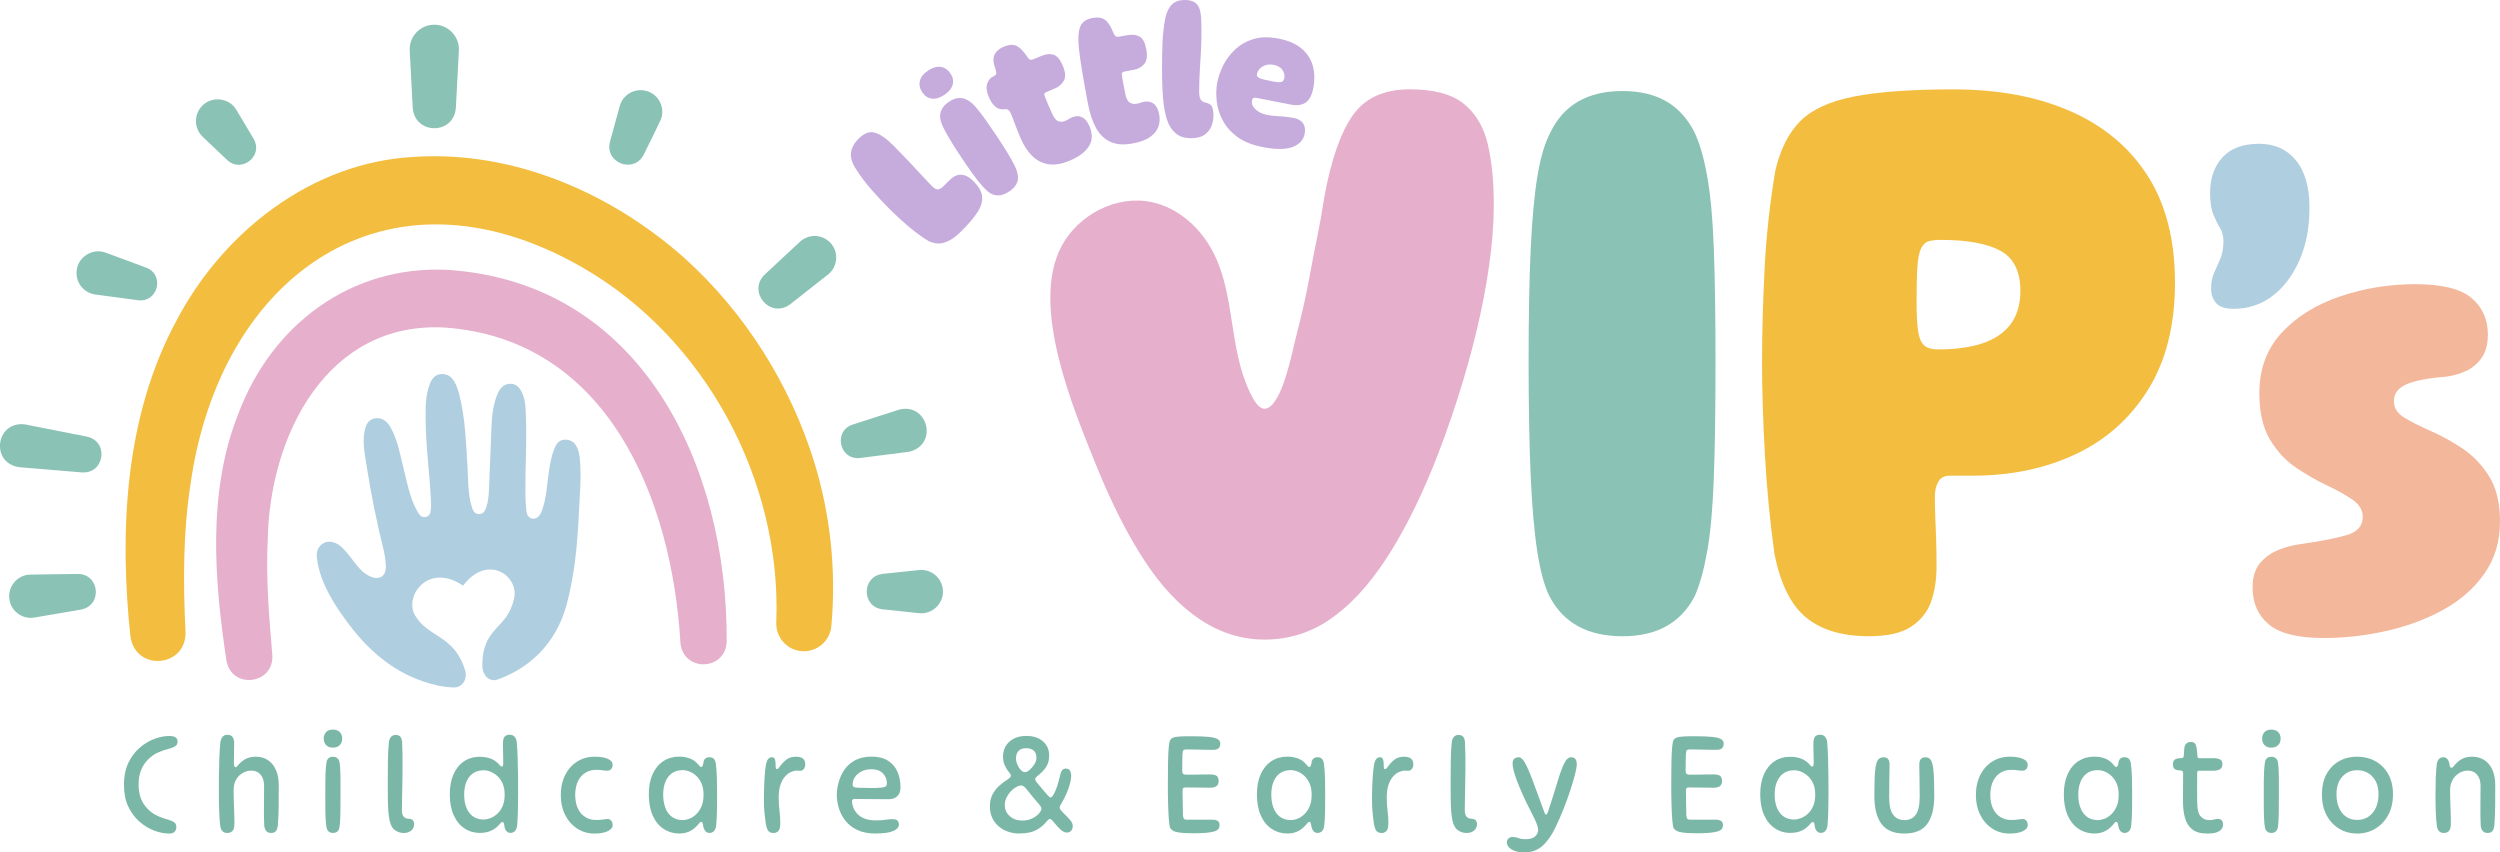 <svg xmlns="http://www.w3.org/2000/svg" id="Layer_1" data-name="Layer 1" viewBox="0 0 721.17 245.91"><defs><style>      .cls-1 {        fill: #f3b79b;      }      .cls-2 {        fill: #8ac2b5;      }      .cls-3 {        fill: #e6afcc;      }      .cls-4 {        fill: #afcee0;      }      .cls-5 {        fill: #c6abdd;      }      .cls-6 {        fill: #f3bd3f;      }      .cls-7 {        fill: #7bb7a7;      }    </style></defs><path class="cls-4" d="M91.56,162.14c1.33,6.97,5.14,12.73,9.3,18.23,5.49,7.22,12.18,13.04,20.88,16.08,2.98,1.05,5.74,1.71,9.05,1.86,2.58.1,4.14-2.42,3.39-4.9-3.16-10.45-10.81-9.37-14.53-16.03-3.05-5.46,3.87-15.24,13.94-8.44,6.99-9.27,16.09-2.9,14.74,3.57-1.95,9.31-9.15,7.98-9.19,19.44,0,2.79,1.93,4.98,4.55,4.03,8.66-3.16,16.69-9.93,19.84-21.83,2.27-8.62,3.06-17.39,3.46-26.22.25-5.08.75-10.15.3-15.25-.11-1.41-.34-2.83-1.08-4.08-.77-1.29-1.94-1.84-3.4-1.76-1.35.08-2.15.9-2.67,2.1-1.2,2.7-1.61,5.58-1.99,8.48-.39,2.98-.57,5.97-1.49,8.84-.19.58-.34,1.17-.61,1.69-.51.96-1.22,1.81-2.43,1.66-1.25-.17-1.68-1.24-1.79-2.3-.18-1.72-.27-3.44-.28-5.16-.02-8.08.51-16.16.06-24.24-.07-1.51-.3-2.99-.92-4.37-.62-1.49-1.56-2.82-3.4-2.83-1.79-.03-2.89,1.05-3.61,2.58-1.42,3.13-1.77,6.47-1.91,9.86-.25,5.98-.46,11.96-.71,17.94-.06,1.73-.22,3.45-.74,5.09-.34,1.03-.79,2.08-2.04,2.12-1.38.05-1.88-1.01-2.21-2.16-1.16-3.85-.98-7.85-1.23-11.79-.44-6.87-.64-13.77-2.34-20.49-.32-1.31-.75-2.57-1.43-3.76-.86-1.52-2.13-2.32-3.86-2.18-1.61.11-2.54,1.23-3.11,2.58-1.35,3.26-1.35,6.74-1.33,10.18.04,7.79,1.14,15.52,1.52,23.29.04.82.08,1.65.03,2.47-.09,1.11-.12,2.41-1.51,2.7-1.36.28-1.98-.86-2.53-1.83-1.14-2.04-1.87-4.26-2.47-6.49-.56-2.09-1.03-4.21-1.55-6.33-.83-3.33-1.44-6.74-2.93-9.89-.39-.79-.78-1.62-1.34-2.31-.99-1.24-2.29-1.89-3.94-1.59-1.65.33-2.34,1.56-2.72,2.98-.95,3.6-.12,7.15.42,10.69,1.28,8.21,2.95,16.35,4.94,24.42.35,1.44.53,2.95.61,4.43.14,2.97-1.8,4.27-4.54,3.05-1.84-.82-3.13-2.26-4.33-3.81-1.16-1.49-2.25-3.02-3.55-4.33-1.8-1.86-4.14-2.35-5.68-1.38-2.07,1.31-2.01,3.3-1.6,5.39Z"></path><path class="cls-6" d="M37.62,183.6c-3.23-30.41-1.65-63.49,13.32-91.18,13.42-25.54,39.03-45.66,68.57-47.17,28.59-1.84,56.51,10.29,77.66,28.94,17.7,15.88,30.84,36.75,37.81,59.42,4.61,15.12,6.27,31.12,4.85,46.87-.32,4.39-4.13,7.68-8.52,7.36-4.4-.31-7.67-4.17-7.37-8.52,1.52-40.8-20.52-81.86-56.02-102.22-56.46-32.41-104.67,2.46-113.01,62.91-2.1,13.75-2.1,28.01-1.39,42.36.22,10.22-14.49,11.43-15.89,1.22h0Z"></path><path class="cls-3" d="M65.31,190.52c-3.49-23.18-5.53-48.69,3.47-71.24,9.65-25.62,32.39-42.76,60.26-41.44,56.22,3.65,80.84,56.66,80.59,107.13-.2,8.58-12.56,9.02-13.35.46-2.44-41.53-20.97-87.58-67.95-90.94-33.95-1.89-50.58,31.07-51.1,61.35-.54,10.78.37,21.87,1.33,33.13.52,8.52-11.76,10.01-13.26,1.55h0Z"></path><path class="cls-2" d="M254.57,165.55l10.53-1.11c3.43-.36,6.51,2.13,6.88,5.56.46,3.9-2.98,7.33-6.88,6.88,0,0-10.53-1.11-10.53-1.11-6.09-.73-6.03-9.5,0-10.21h0Z"></path><path class="cls-2" d="M245.94,122.48l13.26-4.26c7.93-2.28,11.6,9.13,3.82,11.89-.36.12-.76.2-1.12.25l-13.81,1.76c-5.97.67-7.79-7.76-2.14-9.64h0Z"></path><path class="cls-2" d="M220.6,79.19l10.16-9.45c2.52-2.34,6.46-2.2,8.8.32,2.48,2.64,2.14,6.9-.71,9.13,0,0-10.9,8.58-10.9,8.58-5.74,4.32-12.47-3.6-7.35-8.58h0Z"></path><path class="cls-2" d="M175.95,40.9l2.83-10.3c.91-3.33,4.35-5.28,7.68-4.37,3.33.91,5.28,4.35,4.37,7.68.17.11-4.94,10.23-5.13,10.69-2.87,5.63-11.33,2.36-9.74-3.69h0Z"></path><path class="cls-2" d="M65.54,46.17l-7.05-6.69c-2.52-2.39-2.62-6.36-.24-8.87,2.77-3.02,7.91-2.43,9.95,1.11,0,0,4.98,8.35,4.98,8.35,2.87,4.94-3.51,9.96-7.63,6.11h0Z"></path><path class="cls-2" d="M39.88,86.61l-12.37-1.65c-3.43-.46-5.83-3.6-5.38-7.03.47-3.93,4.69-6.45,8.37-5.04,0,0,11.7,4.33,11.7,4.33,5.4,2.08,3.35,10.09-2.33,9.39h0Z"></path><path class="cls-2" d="M23.67,136.28l-18.01-1.5c-8.63-1.09-6.88-13.64,1.73-12.32,0,0,17.73,3.5,17.73,3.5,6.38,1.39,5.04,10.75-1.45,10.31h0Z"></path><path class="cls-2" d="M23.39,175.84l-13.46,2.3c-3.4.58-6.62-1.7-7.2-5.1-.67-3.73,2.28-7.26,6.06-7.29,0,0,13.66-.19,13.66-.19,6.35.02,7.14,9.13.94,10.27h0Z"></path><path class="cls-2" d="M119.06,31.14l-.87-16.54c-.21-3.92,2.8-7.26,6.72-7.46,4.18-.25,7.7,3.29,7.46,7.46,0,0-.87,16.54-.87,16.54-.62,7.82-11.82,7.77-12.44,0h0Z"></path><path class="cls-3" d="M364.76,184.5c-6.55,0-12.74-1.93-18.57-5.79-5.83-3.86-11.18-9.53-16.06-17.01-4.88-7.48-9.47-16.52-13.78-27.14-6.63-16.45-19.33-46.26-10.13-63.54,4.87-9.15,15.92-14.89,26.06-12.71,7.96,1.71,14.51,7.85,18.05,15.18,6.05,12.54,4.11,27.05,10.36,39.97,1.43,2.97,2.79,4.45,4.07,4.45,1.44,0,2.88-1.48,4.31-4.46,1.44-2.97,2.95-8.08,4.55-15.32.96-3.7,1.8-7.15,2.52-10.37.72-3.21,1.36-6.39,1.92-9.53.56-3.14,1.2-6.43,1.92-9.89.72-3.46,1.4-7.27,2.04-11.46,1.92-10.61,4.63-18.45,8.15-23.52,3.51-5.07,9.02-7.6,16.53-7.6,6.87,0,12.02,1.37,15.46,4.1,3.43,2.74,5.75,6.55,6.95,11.46,1.2,4.91,1.8,10.82,1.8,17.73,0,5.31-.44,11.1-1.32,17.37-.88,6.27-2.12,12.71-3.71,19.3-1.6,6.6-3.47,13.23-5.63,19.9-2.16,6.68-4.43,12.99-6.83,18.94-4.31,10.61-8.95,19.66-13.9,27.14-4.95,7.48-10.27,13.15-15.94,17.01-5.67,3.86-11.94,5.79-18.81,5.79Z"></path><path class="cls-2" d="M468.04,183.54c-10.06,0-17.1-3.86-21.09-11.58-1.44-2.89-2.6-7.15-3.48-12.79-.88-5.63-1.52-12.94-1.92-21.95-.4-9-.6-20.02-.6-33.05s.2-23.6.6-32.2c.4-8.6,1.04-15.6,1.92-20.99.88-5.39,2.12-9.61,3.71-12.66,3.83-8.04,10.78-12.06,20.85-12.06s16.85,4.02,20.85,12.06c1.44,3.06,2.64,7.24,3.59,12.54.96,5.31,1.6,12.3,1.92,20.99.32,8.68.48,19.46.48,32.32,0,13.51-.16,24.69-.48,33.53-.32,8.85-.96,15.96-1.92,21.35-.96,5.39-2.16,9.69-3.59,12.91-4,7.72-10.95,11.58-20.85,11.58Z"></path><path class="cls-6" d="M539.21,183.54c-7.67,0-13.7-1.77-18.09-5.31-4.4-3.54-7.47-9.65-9.23-18.33-1.28-9.17-2.2-18.69-2.76-28.58-.56-9.89-.84-18.85-.84-26.9s.24-16.89.72-26.53c.48-9.65,1.52-19.22,3.12-28.71,1.44-6.11,3.83-10.86,7.19-14.23,3.36-3.38,8.54-5.75,15.58-7.12,7.03-1.36,16.53-2.05,28.52-2.05,13.1,0,24.44,2.13,34.03,6.39,9.59,4.26,16.97,10.49,22.17,18.69,5.19,8.2,7.79,18.42,7.79,30.64s-2.56,22.48-7.67,30.76c-5.11,8.28-12.06,14.52-20.85,18.69-8.79,4.18-18.77,6.27-29.95,6.27h-6.47c-1.6,0-2.72.6-3.36,1.81-.64,1.21-.96,2.53-.96,3.98,0,2.25.04,4.34.12,6.27.08,1.93.16,3.98.24,6.15.08,2.17.12,4.87.12,8.08,0,3.7-.52,7.04-1.56,10.01-1.04,2.98-2.96,5.39-5.75,7.24-2.8,1.85-6.83,2.77-12.1,2.77ZM559.1,100.8c7.83,0,13.74-1.41,17.73-4.22,3.99-2.81,5.99-7.03,5.99-12.66s-1.92-9.49-5.75-11.58c-3.83-2.09-9.59-3.14-17.25-3.14-1.28,0-2.4.12-3.35.36-.96.24-1.72.93-2.28,2.05-.56,1.13-.92,2.89-1.08,5.31-.16,2.41-.24,5.79-.24,10.13,0,3.86.16,6.75.48,8.68.32,1.93.92,3.26,1.8,3.98.88.72,2.19,1.09,3.95,1.09Z"></path><path class="cls-4" d="M644.33,89.08c-2.46,0-4.16-.57-5.1-1.71-.94-1.14-1.4-2.5-1.4-4.09,0-1.78.3-3.32.89-4.61.59-1.29,1.18-2.63,1.77-4.02.59-1.39.89-3.07.89-5.06,0-1.49-.32-2.75-.96-3.79-.64-1.04-1.28-2.33-1.92-3.87-.64-1.54-.96-3.64-.96-6.32,0-4.16,1.18-7.56,3.55-10.19,2.36-2.63,5.91-3.94,10.64-3.94,4.43,0,7.95,1.59,10.56,4.76,2.61,3.17,3.92,7.73,3.92,13.68s-.96,10.69-2.88,15.1c-1.92,4.41-4.51,7.86-7.76,10.34-3.25,2.48-7,3.72-11.23,3.72Z"></path><path class="cls-1" d="M670.47,184.05c-7.54,0-12.87-1.31-15.99-3.93-3.12-2.62-4.68-6.15-4.68-10.6,0-3.01.71-5.36,2.14-7.07,1.43-1.7,3.22-2.98,5.36-3.83,2.14-.85,4.26-1.4,6.34-1.67,5.59-.79,9.98-1.63,13.16-2.55,3.18-.91,4.78-2.68,4.78-5.3,0-1.96-1.01-3.63-3.02-5.01-2.02-1.37-4.48-2.75-7.41-4.12-2.92-1.37-5.88-3.07-8.87-5.1-2.99-2.03-5.49-4.74-7.51-8.15-2.02-3.4-3.02-7.85-3.02-13.35,0-6.93,2.15-12.73,6.44-17.37,4.29-4.64,9.91-8.15,16.87-10.5,6.95-2.36,14.2-3.53,21.74-3.53s13.07,1.34,16.19,4.02c3.12,2.68,4.68,6.18,4.68,10.5,0,2.75-.58,4.98-1.75,6.67-1.17,1.7-2.67,2.98-4.49,3.83-1.82.85-3.77,1.41-5.85,1.67-5.07.39-8.84,1.11-11.31,2.16-2.47,1.05-3.71,2.68-3.71,4.91,0,1.96,1.04,3.57,3.12,4.81,2.08,1.25,4.61,2.52,7.6,3.83,2.99,1.31,6.01,2.98,9.07,5.01,3.05,2.03,5.62,4.71,7.7,8.05,2.08,3.34,3.12,7.69,3.12,13.05,0,5.63-1.46,10.57-4.39,14.82-2.92,4.25-6.86,7.75-11.8,10.5-4.94,2.75-10.43,4.81-16.48,6.18-6.04,1.37-12.06,2.06-18.04,2.06Z"></path><g><path class="cls-7" d="M48.77,240.45c-1.36,0-2.79-.28-4.3-.85-1.51-.57-2.93-1.44-4.26-2.6-1.33-1.17-2.4-2.62-3.22-4.37-.82-1.75-1.23-3.82-1.23-6.21s.42-4.55,1.25-6.31c.83-1.76,1.92-3.23,3.26-4.39,1.34-1.17,2.77-2.03,4.28-2.58,1.51-.56,2.93-.83,4.26-.83.88,0,1.5.13,1.86.41.37.27.55.68.55,1.22,0,.65-.26,1.12-.78,1.41-.52.28-1.21.53-2.08.75-.86.21-1.79.54-2.8.98-1,.44-1.98,1.15-2.95,2.11-1.75,1.79-2.63,4.17-2.63,7.12s.86,5.23,2.58,6.99c.76.77,1.54,1.36,2.33,1.77.79.41,1.54.73,2.25.96.71.23,1.34.43,1.91.6s1.01.4,1.33.68.49.71.49,1.28-.18,1.02-.53,1.37c-.35.34-.88.51-1.59.51Z"></path><path class="cls-7" d="M65.59,240.28c-.62,0-1.09-.16-1.4-.49-.31-.33-.52-.78-.64-1.34-.11-.82-.2-1.76-.25-2.79-.06-1.04-.1-2.15-.13-3.35-.03-1.19-.04-2.42-.04-3.67,0-1.45,0-3.02.02-4.71s.05-3.38.11-5.08c.06-1.69.15-3.25.3-4.67.11-.74.33-1.29.66-1.66.32-.37.8-.56,1.42-.56s1.13.21,1.44.64c.31.43.47,1.01.47,1.75,0,.94-.01,1.95-.04,3.03-.03,1.08-.04,1.99-.04,2.73,0,.43.04.73.13.92.08.19.2.28.34.28.11,0,.21-.03.3-.09.08-.06.17-.14.25-.26.71-.88,1.48-1.55,2.31-2,.83-.45,1.83-.68,2.99-.68,1.36,0,2.53.34,3.52,1,.99.67,1.75,1.61,2.29,2.84s.81,2.67.81,4.35c0,1.96,0,3.91-.02,5.84s-.09,3.81-.23,5.63c-.08.88-.28,1.49-.59,1.83s-.76.51-1.36.51c-.65,0-1.13-.2-1.44-.6-.31-.4-.49-.91-.55-1.53-.08-1.62-.11-3.46-.08-5.52.03-2.06.04-4.06.04-5.99,0-1.31-.33-2.36-1-3.16-.66-.8-1.6-1.19-2.82-1.19-.45,0-.96.1-1.53.3s-1.11.52-1.63.96c-.52.44-.95,1.02-1.29,1.75-.34.72-.51,1.6-.51,2.62,0,1.65.04,3.28.11,4.88.07,1.61.11,3.22.11,4.84,0,1-.19,1.68-.57,2.07-.38.38-.85.57-1.42.57Z"></path><path class="cls-7" d="M96.01,215.67c-.85,0-1.5-.25-1.95-.75-.45-.5-.68-1.12-.68-1.85s.23-1.39.68-1.88c.45-.48,1.1-.72,1.95-.72s1.55.24,2.01.72.7,1.11.7,1.88-.23,1.36-.7,1.85c-.47.5-1.14.75-2.01.75ZM96.05,240.28c-.4,0-.73-.08-1-.24-.27-.16-.49-.39-.66-.7-.17-.34-.3-.99-.38-1.96s-.13-2.13-.15-3.48c-.01-1.35-.02-2.79-.02-4.33s0-2.98.02-4.44c.01-1.45.06-2.71.15-3.78s.2-1.76.34-2.07c.17-.34.4-.59.68-.75.28-.16.62-.23,1.02-.23.82,0,1.38.33,1.7.98.17.31.29,1,.36,2.07s.11,2.32.11,3.78v4.44c0,1.54,0,2.98-.02,4.33-.01,1.35-.06,2.51-.13,3.48-.07.97-.19,1.62-.36,1.96-.31.63-.86.94-1.65.94Z"></path><path class="cls-7" d="M116.39,240.28c-.82,0-1.6-.24-2.35-.72-.75-.48-1.28-1.35-1.59-2.6-.2-.82-.34-1.77-.42-2.84-.09-1.07-.13-2.28-.15-3.65-.01-1.37-.02-2.87-.02-4.52,0-2.39.01-4.59.04-6.61.03-2.02.13-3.8.3-5.33.11-.68.33-1.19.66-1.51.32-.33.77-.49,1.33-.49s1.04.18,1.33.55.46.94.49,1.71c.06,1.05.09,2.27.11,3.65.01,1.38.01,2.82,0,4.33-.01,1.51-.04,2.98-.06,4.41-.03,1.44-.06,2.77-.08,4.01-.03,1.24-.04,2.25-.04,3.05,0,.85.16,1.47.49,1.83.32.37.73.57,1.21.6.73.03,1.22.19,1.46.47.24.28.36.67.36,1.15,0,.46-.12.87-.36,1.26-.24.38-.59.69-1.04.92-.45.23-1,.34-1.65.34Z"></path><path class="cls-7" d="M138.47,240.28c-1.67,0-3.16-.44-4.49-1.32s-2.37-2.15-3.11-3.82c-.75-1.66-1.12-3.67-1.12-6.04,0-2.22.36-4.14,1.08-5.76.72-1.62,1.73-2.86,3.03-3.73,1.3-.87,2.8-1.3,4.49-1.3,1.3,0,2.43.2,3.39.6s1.79,1.04,2.5,1.92c.08.09.17.16.25.21.09.06.18.09.3.09.25,0,.38-.35.38-1.07,0-.46,0-1.02-.02-1.71-.01-.68-.03-1.37-.04-2.07-.01-.7-.02-1.29-.02-1.77,0-1.02.17-1.71.51-2.05s.79-.51,1.36-.51c.65,0,1.14.19,1.48.56s.55.92.64,1.66c.11,1.37.2,2.88.25,4.54.06,1.66.09,3.37.11,5.12.01,1.75.02,3.45.02,5.1s-.02,3.31-.06,4.99c-.04,1.68-.12,3.13-.23,4.35-.11.65-.33,1.15-.66,1.49s-.76.51-1.29.51c-.48,0-.88-.2-1.19-.6-.31-.4-.49-.9-.55-1.49-.08-.71-.25-1.07-.51-1.07-.2,0-.4.11-.59.34-.73.94-1.58,1.64-2.54,2.11-.96.47-2.08.7-3.35.7ZM139.57,236.4c.57,0,1.19-.13,1.86-.38s1.34-.66,1.97-1.22c.64-.56,1.16-1.29,1.57-2.22.41-.92.61-2.04.61-3.35s-.21-2.37-.61-3.26c-.41-.9-.93-1.62-1.57-2.17-.64-.55-1.29-.96-1.97-1.22s-1.3-.38-1.86-.38c-1.81,0-3.21.63-4.19,1.9-.99,1.26-1.48,2.98-1.48,5.14s.49,3.93,1.48,5.23c.99,1.29,2.39,1.94,4.19,1.94Z"></path><path class="cls-7" d="M171.43,240.45c-1.84,0-3.49-.48-4.96-1.45-1.47-.97-2.62-2.28-3.45-3.94-.83-1.66-1.25-3.55-1.25-5.65,0-2.22.42-4.16,1.25-5.82.83-1.66,1.99-2.97,3.47-3.9,1.48-.94,3.17-1.41,5.06-1.41,1.61,0,2.87.21,3.79.62.92.41,1.38.97,1.38,1.69,0,.57-.15,1.01-.47,1.32-.25.26-.58.39-.97.41-.4.01-.87-.02-1.42-.11s-1.22-.13-2.01-.13c-1.02,0-1.98.26-2.88.77s-1.63,1.3-2.18,2.37c-.55,1.07-.84,2.44-.87,4.11.03,1.65.32,3.01.87,4.07.55,1.07,1.28,1.86,2.18,2.37s1.86.77,2.88.77c.85,0,1.54-.04,2.08-.13.54-.09.99-.13,1.36-.15.37-.01.68.12.93.4.2.17.33.37.4.6.07.23.11.48.11.77,0,.46-.21.87-.64,1.24-.42.37-1.03.66-1.82.87-.79.21-1.74.32-2.84.32Z"></path><path class="cls-7" d="M195.88,240.45c-1.67-.03-3.16-.48-4.49-1.37-1.33-.88-2.37-2.16-3.11-3.84s-1.12-3.7-1.12-6.06.37-4.27,1.12-5.91c.75-1.63,1.79-2.88,3.11-3.73s2.84-1.28,4.53-1.28c1.24,0,2.34.21,3.31.62.96.41,1.78,1.07,2.46,1.98.09.12.18.21.28.28.1.07.21.11.32.11.28,0,.48-.35.59-1.07.09-.65.28-1.11.59-1.36.31-.26.71-.38,1.19-.38.57,0,.99.16,1.27.47.28.31.47.75.55,1.32.17,1.19.28,2.6.32,4.2.04,1.61.06,3.19.06,4.76s-.01,3.13-.04,4.78c-.03,1.65-.11,3.09-.25,4.31-.08.65-.3,1.15-.64,1.49s-.78.51-1.31.51c-.48,0-.88-.2-1.19-.6-.31-.4-.51-.9-.59-1.49-.08-.74-.27-1.11-.55-1.11-.2,0-.4.13-.59.38-.73.97-1.57,1.7-2.5,2.22-.93.51-2.03.77-3.31.77ZM196.98,236.57c.57,0,1.19-.13,1.86-.38s1.33-.68,1.95-1.26c.62-.58,1.14-1.34,1.55-2.26.41-.92.61-2.07.61-3.43,0-1.28-.21-2.37-.61-3.28-.41-.91-.93-1.64-1.55-2.2-.62-.56-1.27-.96-1.95-1.22s-1.3-.38-1.86-.38c-1.81,0-3.21.63-4.19,1.9-.99,1.27-1.48,2.99-1.48,5.18s.49,4.03,1.48,5.35c.99,1.32,2.39,1.98,4.19,1.98Z"></path><path class="cls-7" d="M223.08,240.28c-.79,0-1.33-.29-1.63-.87-.3-.58-.52-1.47-.66-2.67-.08-.68-.18-1.5-.28-2.45s-.15-2.13-.15-3.52c0-1.85.04-3.51.11-4.99.07-1.48.16-2.74.28-3.8.17-1.48.41-2.44.72-2.88.31-.44.69-.66,1.14-.66.42,0,.71.14.85.43.14.28.23.65.25,1.11.03.6.05,1.03.06,1.3.01.27.05.43.11.49.06.06.13.09.21.09.23,0,.44-.14.64-.43.65-.94,1.34-1.7,2.08-2.28.73-.58,1.67-.87,2.8-.87.62,0,1.13.09,1.53.26.4.17.68.42.87.75s.28.72.28,1.17c0,.57-.14,1.02-.42,1.37s-.62.51-1.02.51c-.14,0-.3,0-.49-.02-.18-.01-.39-.02-.61-.02-.48,0-1.02.13-1.61.4-.59.27-1.16.71-1.69,1.3-.54.6-.97,1.39-1.31,2.37s-.51,2.21-.51,3.69c0,1.36.08,2.65.23,3.86.15,1.21.23,2.38.23,3.52s-.19,1.93-.57,2.3c-.38.37-.85.55-1.42.55Z"></path><path class="cls-7" d="M252.57,240.45c-2.09,0-3.86-.35-5.3-1.04s-2.59-1.61-3.45-2.73c-.86-1.12-1.48-2.33-1.86-3.63-.38-1.29-.57-2.52-.57-3.69s.17-2.35.51-3.63.89-2.49,1.65-3.63,1.79-2.06,3.09-2.77,2.91-1.07,4.83-1.07,3.45.39,4.68,1.17c1.23.78,2.14,1.84,2.73,3.18.59,1.34.89,2.87.89,4.61,0,1-.3,1.8-.89,2.41-.59.61-1.43.92-2.5.92-1.86,0-3.69-.01-5.47-.04s-3.22-.04-4.32-.04c-.31,0-.52.06-.64.17s-.17.28-.17.51c0,.54.12,1.13.36,1.77.24.64.62,1.24,1.14,1.81s1.22,1.03,2.1,1.39c.87.36,1.95.53,3.22.53.88,0,1.57-.03,2.08-.09.51-.06.98-.11,1.4-.17.42-.06.9-.09,1.44-.09.65,0,1.11.14,1.38.43.27.28.4.67.4,1.15,0,.74-.54,1.35-1.61,1.83-1.07.48-2.78.72-5.13.72ZM251.3,227.31c1.33,0,2.32-.04,2.97-.11s1.07-.2,1.27-.38c.2-.18.3-.46.3-.83,0-1.17-.39-2.14-1.17-2.92-.78-.78-1.84-1.17-3.2-1.17-1.16,0-2.15.21-2.97.64-.82.43-1.45.97-1.89,1.64-.44.67-.66,1.39-.66,2.15,0,.28.1.5.3.64s.68.24,1.44.28c.76.04,1.96.06,3.6.06Z"></path><path class="cls-7" d="M294.1,240.45c-1.58,0-3.02-.32-4.32-.96s-2.33-1.54-3.09-2.71c-.76-1.17-1.14-2.54-1.14-4.14,0-1.37.26-2.53.78-3.5.52-.97,1.17-1.8,1.95-2.5.78-.7,1.56-1.29,2.35-1.77.34-.23.59-.43.74-.6.15-.17.23-.35.23-.55s-.09-.41-.28-.64c-.18-.23-.4-.51-.66-.85-.28-.4-.57-.92-.87-1.58-.3-.65-.45-1.45-.45-2.39,0-1.76.61-3.2,1.84-4.31,1.23-1.11,2.87-1.66,4.94-1.66,1.95,0,3.52.51,4.72,1.54,1.2,1.02,1.8,2.39,1.8,4.09,0,1.22-.23,2.24-.7,3.05-.47.81-1.17,1.61-2.1,2.41-.28.23-.56.46-.83.7s-.4.46-.4.66c0,.28.23.7.7,1.24.47.54.97,1.14,1.5,1.79.54.63,1,1.16,1.38,1.6.38.44.67.66.87.66.25,0,.54-.27.85-.81.31-.54.63-1.26.95-2.15.32-.9.6-1.87.83-2.92.17-.88.38-1.51.64-1.88s.62-.56,1.1-.56c.62,0,1.04.21,1.25.62.21.41.32.93.32,1.56,0,.77-.22,1.84-.66,3.2-.44,1.36-1.09,2.81-1.97,4.35-.17.28-.33.55-.47.79-.14.24-.21.48-.21.7,0,.26.11.52.34.79.23.27.49.56.8.87.48.48.92.93,1.31,1.32s.71.79.95,1.17c.24.38.36.82.36,1.3,0,.46-.15.87-.44,1.24s-.73.55-1.29.55-1.17-.3-1.82-.9c-.65-.6-1.27-1.28-1.86-2.05-.28-.34-.51-.59-.68-.75-.17-.16-.32-.23-.47-.23-.2,0-.37.09-.53.26-.16.17-.37.41-.66.72-.76.91-1.72,1.67-2.88,2.28-1.16.61-2.74.92-4.75.92ZM294.9,236.7c1.07,0,2.02-.2,2.84-.6.82-.4,1.47-.87,1.95-1.41.48-.54.72-1.01.72-1.41,0-.34-.21-.74-.61-1.19-.41-.45-1.04-1.19-1.89-2.22-.65-.8-1.17-1.44-1.55-1.92-.38-.48-.7-.83-.95-1.04-.25-.21-.54-.32-.85-.32-.42,0-.9.15-1.44.45-.54.3-1.05.71-1.55,1.24-.49.53-.9,1.13-1.23,1.81-.33.68-.49,1.38-.49,2.09,0,1.31.47,2.39,1.42,3.24.95.85,2.15,1.28,3.62,1.28ZM295.62,222.75c.4,0,.85-.21,1.36-.64.51-.43.97-.96,1.38-1.6.41-.64.61-1.27.61-1.9.03-.85-.21-1.53-.72-2.03s-1.26-.75-2.25-.75-1.72.27-2.2.81c-.48.54-.72,1.24-.72,2.09,0,.6.13,1.21.4,1.83.27.63.6,1.15,1,1.56.4.41.78.62,1.14.62Z"></path><path class="cls-7" d="M343.88,240.36c-1.5,0-2.68-.06-3.54-.17-.86-.11-1.5-.29-1.91-.53-.41-.24-.7-.5-.87-.79-.14-.31-.26-1.05-.36-2.22-.1-1.16-.18-2.64-.23-4.44-.06-1.79-.08-3.8-.08-6.01,0-2.67.02-4.9.06-6.67.04-1.78.11-3.15.21-4.12.1-.97.22-1.58.36-1.83.17-.34.44-.6.83-.77.38-.17.97-.28,1.78-.34.8-.06,1.9-.09,3.28-.09,2.29,0,4.05.06,5.3.19,1.24.13,2.1.35,2.58.66s.72.74.72,1.28c0,.6-.16,1.04-.49,1.34-.33.3-.84.45-1.55.45-.57,0-1.3,0-2.2-.02-.9-.01-1.83-.03-2.78-.06-.95-.03-1.79-.04-2.52-.04-.51,0-.85.06-1.04.19-.18.13-.29.51-.32,1.13-.03.8-.05,1.59-.06,2.37s-.02,1.54-.02,2.28c0,.63.11,1,.32,1.13.21.13.53.19.95.19.93,0,1.74,0,2.42-.02.68-.01,1.35-.03,2.01-.04s1.42-.02,2.27-.02c1.02,0,1.7.16,2.03.47.34.31.51.8.51,1.45s-.2,1.1-.59,1.43c-.4.33-1.02.49-1.86.49-.99,0-2.15-.01-3.47-.04s-2.57-.04-3.73-.04c-.51,0-.76.26-.76.77,0,.54,0,1.21.02,2l.04,2.39c.01.8.03,1.47.04,2.03.01.56.02.89.02,1,.06.4.15.68.28.85s.39.26.78.26h7.63c.48,0,.91.11,1.29.32.38.21.57.65.57,1.3,0,.4-.11.75-.32,1.04-.21.3-.61.54-1.19.72-.58.19-1.38.32-2.42.41-1.03.09-2.37.13-4,.13Z"></path><path class="cls-7" d="M371.3,240.45c-1.67-.03-3.16-.48-4.49-1.37-1.33-.88-2.37-2.16-3.11-3.84s-1.12-3.7-1.12-6.06.37-4.27,1.12-5.91c.75-1.63,1.79-2.88,3.11-3.73s2.84-1.28,4.53-1.28c1.24,0,2.34.21,3.31.62.96.41,1.78,1.07,2.46,1.98.09.12.18.21.28.28.1.07.21.11.32.11.28,0,.48-.35.59-1.07.09-.65.28-1.11.59-1.36.31-.26.71-.38,1.19-.38.57,0,.99.16,1.27.47.28.31.47.75.55,1.32.17,1.19.28,2.6.32,4.2.04,1.61.06,3.19.06,4.76s-.01,3.13-.04,4.78c-.03,1.65-.11,3.09-.25,4.31-.08.65-.3,1.15-.64,1.49s-.78.51-1.31.51c-.48,0-.88-.2-1.19-.6-.31-.4-.51-.9-.59-1.49-.08-.74-.27-1.11-.55-1.11-.2,0-.4.13-.59.38-.73.97-1.57,1.7-2.5,2.22-.93.51-2.03.77-3.31.77ZM372.4,236.57c.57,0,1.19-.13,1.86-.38s1.33-.68,1.95-1.26c.62-.58,1.14-1.34,1.55-2.26.41-.92.61-2.07.61-3.43,0-1.28-.21-2.37-.61-3.28-.41-.91-.93-1.64-1.55-2.2-.62-.56-1.27-.96-1.95-1.22s-1.3-.38-1.86-.38c-1.81,0-3.21.63-4.19,1.9-.99,1.27-1.48,2.99-1.48,5.18s.49,4.03,1.48,5.35c.99,1.32,2.39,1.98,4.19,1.98Z"></path><path class="cls-7" d="M398.5,240.28c-.79,0-1.34-.29-1.63-.87-.3-.58-.51-1.47-.66-2.67-.09-.68-.18-1.5-.28-2.45s-.15-2.13-.15-3.52c0-1.85.04-3.51.11-4.99.07-1.48.16-2.74.28-3.8.17-1.48.41-2.44.72-2.88.31-.44.69-.66,1.14-.66.43,0,.71.14.85.43.14.28.23.65.25,1.11.03.6.05,1.03.06,1.3.01.27.05.43.11.49.06.06.13.09.21.09.23,0,.44-.14.64-.43.65-.94,1.34-1.7,2.07-2.28.73-.58,1.67-.87,2.8-.87.62,0,1.13.09,1.53.26s.69.42.87.75.28.72.28,1.17c0,.57-.14,1.02-.42,1.37-.28.34-.62.51-1.02.51-.14,0-.3,0-.49-.02-.18-.01-.39-.02-.61-.02-.48,0-1.02.13-1.61.4-.59.27-1.16.71-1.69,1.3-.54.6-.97,1.39-1.31,2.37-.34.98-.51,2.21-.51,3.69,0,1.36.08,2.65.23,3.86.16,1.21.23,2.38.23,3.52s-.19,1.93-.57,2.3c-.38.37-.85.55-1.42.55Z"></path><path class="cls-7" d="M422.99,240.28c-.82,0-1.6-.24-2.35-.72s-1.28-1.35-1.59-2.6c-.2-.82-.34-1.77-.42-2.84-.09-1.07-.13-2.28-.15-3.65-.01-1.37-.02-2.87-.02-4.52,0-2.39.01-4.59.04-6.61.03-2.02.13-3.8.3-5.33.11-.68.33-1.19.66-1.51.32-.33.77-.49,1.33-.49s1.04.18,1.33.55.46.94.49,1.71c.06,1.05.09,2.27.11,3.65.01,1.38.01,2.82,0,4.33-.01,1.51-.04,2.98-.06,4.41-.03,1.44-.06,2.77-.08,4.01-.03,1.24-.04,2.25-.04,3.05,0,.85.16,1.47.49,1.83.32.37.73.57,1.21.6.73.03,1.22.19,1.46.47s.36.67.36,1.15c0,.46-.12.87-.36,1.26-.24.38-.59.69-1.04.92-.45.23-1,.34-1.65.34Z"></path><path class="cls-7" d="M439.64,245.91c-1.38,0-2.56-.28-3.52-.83-.96-.56-1.44-1.26-1.44-2.11,0-.48.17-.86.51-1.13.34-.27.72-.4,1.14-.4.62,0,1.19.11,1.7.32.51.21,1.19.32,2.03.32,1.3,0,2.23-.28,2.8-.83.56-.55.85-1.17.85-1.85,0-.37-.09-.8-.25-1.28s-.4-1.05-.7-1.71-.66-1.39-1.08-2.2c-.42-.81-.88-1.7-1.36-2.67-.73-1.56-1.41-3.06-2.01-4.5-.61-1.44-1.09-2.74-1.44-3.92-.35-1.18-.53-2.15-.53-2.92,0-.34.06-.64.17-.9.11-.26.3-.46.57-.62.27-.16.61-.24,1.04-.24.57,0,1.15.51,1.74,1.54s1.33,2.69,2.2,4.99c.87,2.3,2,5.37,3.39,9.21.11.31.2.52.25.62s.14.15.25.15c.14,0,.25-.05.32-.15s.16-.31.28-.62c1.07-3.24,1.96-6.04,2.65-8.38.69-2.35,1.34-4.16,1.95-5.44.61-1.28,1.29-1.92,2.05-1.92.4,0,.71.08.95.24.24.16.42.38.53.68.11.3.17.66.17,1.09,0,.6-.16,1.55-.49,2.86s-.77,2.83-1.34,4.56c-.57,1.73-1.22,3.55-1.97,5.44-.75,1.89-1.55,3.7-2.39,5.44-1.1,2.3-2.36,4.07-3.77,5.31s-3.16,1.85-5.25,1.85Z"></path><path class="cls-7" d="M489.09,240.36c-1.5,0-2.68-.06-3.54-.17-.86-.11-1.5-.29-1.91-.53-.41-.24-.7-.5-.87-.79-.14-.31-.26-1.05-.36-2.22-.1-1.16-.18-2.64-.23-4.44s-.08-3.8-.08-6.01c0-2.67.02-4.9.06-6.67.04-1.78.11-3.15.21-4.12.1-.97.22-1.58.36-1.83.17-.34.45-.6.83-.77.38-.17.97-.28,1.78-.34s1.9-.09,3.28-.09c2.29,0,4.05.06,5.3.19,1.24.13,2.1.35,2.59.66s.72.74.72,1.28c0,.6-.16,1.04-.49,1.34-.32.3-.84.45-1.55.45-.57,0-1.3,0-2.2-.02-.91-.01-1.83-.03-2.78-.06-.95-.03-1.79-.04-2.52-.04-.51,0-.85.06-1.04.19-.18.13-.29.51-.32,1.13-.03.8-.05,1.59-.06,2.37-.01.78-.02,1.54-.02,2.28,0,.63.11,1,.32,1.13.21.13.53.19.95.19.93,0,1.74,0,2.42-.02.68-.01,1.35-.03,2.01-.04s1.42-.02,2.27-.02c1.02,0,1.69.16,2.03.47.34.31.51.8.51,1.45s-.2,1.1-.59,1.43c-.4.33-1.02.49-1.87.49-.99,0-2.15-.01-3.47-.04s-2.57-.04-3.73-.04c-.51,0-.76.26-.76.77,0,.54,0,1.21.02,2,.01.8.03,1.59.04,2.39.01.8.03,1.47.04,2.03.01.56.02.89.02,1,.06.4.15.68.28.85.13.17.39.26.78.26h7.63c.48,0,.91.11,1.29.32.38.21.57.65.57,1.3,0,.4-.11.75-.32,1.04-.21.3-.61.54-1.19.72-.58.19-1.38.32-2.42.41s-2.37.13-4,.13Z"></path><path class="cls-7" d="M516.5,240.28c-1.67,0-3.16-.44-4.49-1.32-1.33-.88-2.37-2.15-3.12-3.82-.75-1.66-1.12-3.67-1.12-6.04,0-2.22.36-4.14,1.08-5.76s1.73-2.86,3.03-3.73c1.3-.87,2.8-1.3,4.49-1.3,1.3,0,2.43.2,3.39.6.96.4,1.79,1.04,2.5,1.92.08.09.17.16.25.21.08.06.18.09.3.09.25,0,.38-.35.38-1.07,0-.46,0-1.02-.02-1.71-.01-.68-.03-1.37-.04-2.07-.01-.7-.02-1.29-.02-1.77,0-1.02.17-1.71.51-2.05.34-.34.79-.51,1.35-.51.65,0,1.15.19,1.48.56.34.37.55.92.64,1.66.11,1.37.2,2.88.25,4.54.06,1.66.09,3.37.1,5.12.01,1.75.02,3.45.02,5.1s-.02,3.31-.06,4.99-.12,3.13-.23,4.35c-.11.65-.33,1.15-.66,1.49-.33.34-.76.51-1.29.51-.48,0-.88-.2-1.19-.6-.31-.4-.5-.9-.55-1.49-.09-.71-.25-1.07-.51-1.07-.2,0-.4.11-.59.34-.73.94-1.58,1.64-2.54,2.11-.96.47-2.08.7-3.35.7ZM517.61,236.4c.56,0,1.19-.13,1.87-.38s1.33-.66,1.97-1.22c.63-.56,1.16-1.29,1.57-2.22.41-.92.62-2.04.62-3.35s-.21-2.37-.62-3.26c-.41-.9-.93-1.62-1.57-2.17-.64-.55-1.29-.96-1.97-1.22s-1.3-.38-1.87-.38c-1.81,0-3.21.63-4.19,1.9-.99,1.26-1.48,2.98-1.48,5.14s.49,3.93,1.48,5.23c.99,1.29,2.39,1.94,4.19,1.94Z"></path><path class="cls-7" d="M549.38,240.45c-3.05,0-5.26-.92-6.63-2.77s-2.06-4.54-2.06-8.06c0-1.68.02-3.17.06-4.48s.12-2.45.23-3.41c.14-1.11.38-1.93.72-2.47.34-.54.89-.81,1.65-.81.59,0,1.03.18,1.31.53.28.36.42.86.42,1.51,0,1.11-.02,2.37-.06,3.8s-.06,3.27-.06,5.54c0,2.45.38,4.18,1.15,5.2.76,1.02,1.85,1.54,3.26,1.54s2.5-.51,3.26-1.54c.76-1.02,1.14-2.76,1.14-5.2,0-2.27-.02-4.12-.06-5.54-.04-1.42-.06-2.69-.06-3.8,0-.65.15-1.16.44-1.51.3-.35.74-.53,1.34-.53.71,0,1.22.27,1.55.81s.56,1.36.7,2.47c.11.97.19,2.1.23,3.41s.06,2.8.06,4.48c0,3.53-.68,6.21-2.03,8.06s-3.55,2.77-6.57,2.77Z"></path><path class="cls-7" d="M579.64,240.45c-1.84,0-3.49-.48-4.96-1.45-1.47-.97-2.62-2.28-3.45-3.94-.83-1.66-1.25-3.55-1.25-5.65,0-2.22.42-4.16,1.25-5.82.83-1.66,1.99-2.97,3.47-3.9,1.48-.94,3.17-1.41,5.06-1.41,1.61,0,2.87.21,3.79.62.92.41,1.38.97,1.38,1.69,0,.57-.16,1.01-.47,1.32-.25.26-.58.39-.97.41-.4.01-.87-.02-1.42-.11-.55-.09-1.22-.13-2.01-.13-1.02,0-1.98.26-2.88.77s-1.63,1.3-2.18,2.37c-.55,1.07-.84,2.44-.87,4.11.03,1.65.32,3.01.87,4.07.55,1.07,1.28,1.86,2.18,2.37s1.87.77,2.88.77c.85,0,1.54-.04,2.08-.13.54-.09.99-.13,1.36-.15.37-.01.68.12.93.4.2.17.33.37.4.6s.11.48.11.77c0,.46-.21.87-.63,1.24-.42.37-1.03.66-1.82.87-.79.21-1.74.32-2.84.32Z"></path><path class="cls-7" d="M604.08,240.45c-1.67-.03-3.16-.48-4.49-1.37-1.33-.88-2.37-2.16-3.12-3.84s-1.12-3.7-1.12-6.06.37-4.27,1.12-5.91c.75-1.63,1.79-2.88,3.12-3.73,1.33-.85,2.84-1.28,4.53-1.28,1.24,0,2.35.21,3.31.62.96.41,1.78,1.07,2.46,1.98.09.12.18.21.28.28.1.07.21.11.32.11.28,0,.48-.35.59-1.07.08-.65.28-1.11.59-1.36.31-.26.71-.38,1.19-.38.56,0,.99.16,1.27.47.28.31.47.75.55,1.32.17,1.19.28,2.6.32,4.2s.06,3.19.06,4.76-.01,3.13-.04,4.78c-.03,1.65-.11,3.09-.25,4.31-.08.65-.3,1.15-.63,1.49-.34.34-.78.51-1.31.51-.48,0-.88-.2-1.19-.6-.31-.4-.51-.9-.59-1.49-.08-.74-.27-1.11-.55-1.11-.2,0-.4.13-.59.38-.73.97-1.57,1.7-2.5,2.22s-2.03.77-3.31.77ZM605.19,236.57c.56,0,1.19-.13,1.87-.38s1.33-.68,1.95-1.26c.62-.58,1.14-1.34,1.55-2.26.41-.92.61-2.07.61-3.43,0-1.28-.21-2.37-.61-3.28-.41-.91-.93-1.64-1.55-2.2-.62-.56-1.27-.96-1.95-1.22s-1.3-.38-1.87-.38c-1.81,0-3.21.63-4.19,1.9-.99,1.27-1.48,2.99-1.48,5.18s.49,4.03,1.48,5.35c.99,1.32,2.39,1.98,4.19,1.98Z"></path><path class="cls-7" d="M636.67,240.45c-1.86,0-3.3-.41-4.3-1.22s-1.69-1.91-2.08-3.31-.57-2.96-.57-4.69,0-3.18.02-4.5c.01-1.32.02-2.52.02-3.6,0-.31-.05-.53-.15-.64s-.26-.18-.49-.21c-.45-.03-.85-.09-1.21-.17s-.62-.26-.81-.51c-.18-.26-.28-.64-.28-1.15,0-.65.2-1.11.59-1.36s.92-.38,1.57-.38c.31,0,.54-.03.7-.11.15-.07.25-.28.28-.62.03-.34.05-.68.06-1.02.01-.34.04-.65.06-.94.06-.68.25-1.19.59-1.51.34-.33.78-.49,1.31-.49.73,0,1.22.28,1.44.85s.38,1.66.47,3.28c.03.23.09.38.17.45.09.07.24.11.47.11h4.03c.76,0,1.38.12,1.84.36.47.24.7.71.7,1.39s-.25,1.2-.76,1.47c-.51.27-1.1.4-1.78.4h-4.19c-.17,0-.3.04-.4.11-.1.07-.15.22-.15.45-.03,1.82-.04,3.5-.02,5.03.01,1.54.02,2.69.02,3.45,0,1.99.32,3.36.97,4.09.65.74,1.48,1.11,2.5,1.11.62,0,1.09-.06,1.42-.17.32-.11.68-.17,1.08-.17.48,0,.85.14,1.1.41.25.27.38.69.38,1.26,0,.48-.16.92-.47,1.32s-.81.7-1.48.92c-.68.21-1.57.32-2.67.32Z"></path><path class="cls-7" d="M655.18,215.67c-.85,0-1.5-.25-1.95-.75-.45-.5-.68-1.12-.68-1.85s.23-1.39.68-1.88,1.1-.72,1.95-.72,1.55.24,2.01.72.7,1.11.7,1.88-.23,1.36-.7,1.85c-.47.5-1.14.75-2.01.75ZM655.23,240.28c-.4,0-.73-.08-1-.24-.27-.16-.49-.39-.66-.7-.17-.34-.3-.99-.38-1.96s-.13-2.13-.15-3.48c-.01-1.35-.02-2.79-.02-4.33s0-2.98.02-4.44c.01-1.45.06-2.71.15-3.78s.2-1.76.34-2.07c.17-.34.4-.59.68-.75.28-.16.62-.23,1.02-.23.82,0,1.38.33,1.69.98.17.31.29,1,.36,2.07.07,1.07.1,2.32.1,3.78v4.44c0,1.54,0,2.98-.02,4.33-.01,1.35-.06,2.51-.13,3.48s-.19,1.62-.36,1.96c-.31.63-.86.94-1.65.94Z"></path><path class="cls-7" d="M679.97,240.45c-1.89,0-3.61-.45-5.15-1.37-1.54-.91-2.76-2.21-3.67-3.9-.9-1.69-1.35-3.69-1.35-5.99s.45-4.31,1.35-5.93,2.12-2.86,3.64-3.71,3.25-1.28,5.17-1.28,3.66.43,5.21,1.28c1.55.85,2.8,2.08,3.73,3.69s1.4,3.58,1.4,5.91-.47,4.3-1.4,5.99-2.17,3-3.73,3.92c-1.55.93-3.29,1.39-5.21,1.39ZM679.97,236.52c1.84,0,3.32-.68,4.45-2.03,1.13-1.35,1.7-3.13,1.7-5.35s-.57-3.82-1.72-5.08c-1.14-1.25-2.63-1.88-4.47-1.88-1.72,0-3.14.63-4.26,1.88-1.12,1.25-1.67,2.94-1.67,5.08s.54,4,1.61,5.35c1.07,1.35,2.53,2.03,4.36,2.03Z"></path><path class="cls-7" d="M705.01,240.28c-.62,0-1.09-.16-1.4-.49-.31-.33-.52-.78-.63-1.34-.17-1.22-.28-2.65-.34-4.29-.06-1.63-.08-3.23-.08-4.8s.03-3.2.08-4.82.16-3.03.3-4.22c.14-.63.36-1.09.66-1.41s.71-.47,1.25-.47c.48,0,.87.19,1.17.56.3.37.49.84.57,1.41.06.71.24,1.07.55,1.07.22,0,.42-.11.59-.34.71-.94,1.48-1.65,2.31-2.13.83-.48,1.86-.73,3.07-.73,1.38,0,2.58.34,3.58,1,1,.67,1.77,1.61,2.31,2.84.54,1.22.8,2.67.8,4.35,0,1.96,0,3.91-.02,5.84-.01,1.93-.09,3.81-.23,5.63-.09.88-.28,1.49-.59,1.83s-.76.51-1.36.51c-.65,0-1.13-.2-1.44-.6-.31-.4-.49-.91-.55-1.53-.09-1.62-.11-3.46-.09-5.52.03-2.06.04-4.06.04-5.99,0-1.31-.33-2.36-1-3.16-.66-.8-1.6-1.19-2.82-1.19-.45,0-.96.11-1.53.32-.57.21-1.11.55-1.63,1s-.95,1.05-1.29,1.79c-.34.74-.51,1.63-.51,2.69,0,1.59.04,3.19.11,4.78.07,1.59.11,3.19.11,4.78,0,1-.19,1.68-.57,2.07-.38.38-.85.57-1.42.57Z"></path></g><g><path class="cls-5" d="M277.21,66.79c-1.35,1.33-2.6,2.25-3.74,2.78-1.15.53-2.15.75-3.02.67-.87-.08-1.7-.3-2.5-.65-1.17-.67-2.46-1.56-3.88-2.66-1.42-1.1-2.82-2.28-4.2-3.54-1.38-1.26-2.61-2.44-3.69-3.53-1.42-1.44-2.97-3.1-4.64-4.98-1.68-1.88-3.25-3.96-4.72-6.26-1.05-1.64-1.49-3.16-1.33-4.58.16-1.41.93-2.8,2.31-4.15,1.58-1.55,3.14-2.08,4.7-1.59,1.55.49,3.35,1.77,5.4,3.85.43.43.96.99,1.6,1.67.64.68,1.32,1.39,2.05,2.12s1.44,1.49,2.15,2.27c.71.78,1.38,1.51,2.03,2.19.64.68,1.21,1.29,1.73,1.84.51.55.92.98,1.23,1.3.71.72,1.31,1.09,1.79,1.09.48,0,.99-.25,1.5-.75.34-.34.67-.66.99-.97s.68-.66,1.08-1.06c.49-.48,1.06-.87,1.72-1.18.66-.31,1.43-.35,2.31-.15.88.21,1.87.86,2.94,1.96,1.36,1.39,2.13,2.77,2.29,4.14.16,1.37-.26,2.87-1.29,4.5-1.02,1.63-2.62,3.52-4.8,5.66Z"></path><path class="cls-5" d="M272.38,27.4c-1.27.85-2.47,1.2-3.59,1.05-1.12-.15-2.03-.75-2.73-1.79-.74-1.11-.98-2.22-.7-3.33.27-1.11,1.04-2.09,2.32-2.94,1.34-.9,2.57-1.26,3.7-1.09,1.13.17,2.07.81,2.81,1.92.7,1.04.91,2.11.62,3.2-.29,1.09-1.1,2.09-2.43,2.98ZM291.1,55.24c-1,.67-1.94,1.04-2.81,1.12-.87.07-1.73-.12-2.57-.58-.67-.43-1.44-1.11-2.28-2.05-.85-.94-1.77-2.1-2.77-3.48-1-1.38-2.05-2.89-3.15-4.54-1.06-1.58-2.04-3.1-2.95-4.57-.91-1.46-1.67-2.8-2.28-4-.61-1.2-.97-2.2-1.07-3.01-.11-.95.04-1.82.44-2.6.4-.78,1.1-1.51,2.1-2.18,1.91-1.28,3.7-1.43,5.37-.45.74.38,1.54,1.07,2.41,2.08.87,1,1.79,2.2,2.77,3.59.98,1.39,2.01,2.89,3.1,4.51,1.1,1.65,2.1,3.2,3,4.65.9,1.45,1.63,2.74,2.19,3.87.56,1.13.91,2.15,1.02,3.04.27,1.77-.57,3.31-2.51,4.61Z"></path><path class="cls-5" d="M308.63,46.32c-2.37,1.01-4.47,1.35-6.28,1.04-1.81-.31-3.38-1.13-4.69-2.47-1.31-1.34-2.39-3.01-3.25-5.03-.71-1.68-1.26-3.06-1.66-4.15-.4-1.09-.78-2.08-1.16-2.97-.19-.45-.42-.78-.69-1-.27-.22-.58-.29-.95-.22-.46.06-.95.04-1.47-.07-.53-.11-1.08-.43-1.66-.98-.58-.55-1.12-1.4-1.61-2.55-.65-1.53-.79-2.81-.42-3.85.37-1.04,1.02-1.75,1.94-2.14.33-.14.54-.33.62-.56.08-.23.03-.64-.13-1.23-.07-.28-.16-.55-.25-.82-.09-.27-.17-.52-.23-.76-.3-1.23-.2-2.27.32-3.11.52-.84,1.35-1.5,2.5-1.98,1.41-.6,2.6-.69,3.59-.27.99.42,2.07,1.52,3.27,3.3.25.38.49.62.73.71.24.1.58.05,1.03-.14.52-.22.94-.4,1.28-.54.33-.14.65-.27.94-.4,1.3-.55,2.46-.67,3.49-.35,1.03.31,1.91,1.34,2.66,3.1.79,1.87.91,3.31.36,4.34-.55,1.02-1.4,1.78-2.55,2.27-.33.14-.69.29-1.06.45-.37.16-.83.35-1.39.59-.3.13-.5.28-.6.45-.1.17-.08.43.06.76.39,1.02.78,1.97,1.17,2.84.39.87.69,1.55.89,2.03.55,1.31,1.15,2.09,1.81,2.34.65.25,1.35.22,2.09-.1.48-.2.83-.38,1.05-.54.22-.16.51-.32.88-.47,1.04-.44,2-.45,2.87-.03.88.42,1.61,1.32,2.19,2.7.49,1.16.68,2.31.58,3.45-.1,1.15-.66,2.27-1.65,3.37-1,1.1-2.55,2.1-4.66,3Z"></path><path class="cls-5" d="M326.54,41.41c-2.5.46-4.61.27-6.33-.55-1.72-.82-3.1-2.19-4.12-4.1-1.02-1.91-1.8-4.32-2.33-7.24-.28-1.51-.55-3.04-.83-4.57-.28-1.54-.54-3.03-.79-4.49-.25-1.46-.45-2.81-.62-4.06-.16-1.25-.29-2.38-.37-3.39s-.1-1.86-.06-2.52c.06-1.66.41-2.9,1.04-3.71.63-.81,1.62-1.34,2.96-1.59,1.54-.28,2.76-.11,3.65.51.89.62,1.72,1.93,2.5,3.93.2.42.4.7.62.85.21.15.53.18.97.1.55-.1,1.01-.19,1.37-.25.36-.07.71-.13,1.07-.19,1.39-.25,2.55-.11,3.48.42.93.53,1.57,1.73,1.91,3.6.36,1.99.17,3.43-.59,4.31-.76.88-1.76,1.43-2.98,1.66-.4.07-.79.14-1.19.22s-.87.16-1.43.26c-.32.06-.55.16-.71.31s-.2.41-.14.77c.16,1.08.33,2.09.52,3.02.19.93.33,1.66.43,2.18.25,1.4.68,2.29,1.28,2.67.6.39,1.28.51,2.03.37.51-.09.9-.19,1.14-.3.25-.11.57-.2.96-.27,1.15-.21,2.1-.01,2.87.59.76.6,1.28,1.64,1.55,3.12.22,1.24.14,2.41-.25,3.51-.39,1.1-1.19,2.08-2.38,2.93s-2.94,1.49-5.23,1.91Z"></path><path class="cls-5" d="M343.54,39.86c-1.85,0-3.33-.48-4.44-1.45-1.11-.97-1.91-2.2-2.4-3.7-.41-1.17-.72-2.57-.95-4.19-.23-1.62-.37-3.34-.44-5.16-.07-1.82-.1-3.63-.1-5.41,0-2.43.03-4.92.13-7.48.09-2.55.38-5.02.85-7.42.4-1.7,1.04-2.97,1.92-3.8C339,.42,340.21,0,341.74,0c1.77,0,3.01.48,3.72,1.45s1.06,2.59,1.07,4.86c.04,1.34.06,2.72.04,4.16-.02,1.44-.06,2.91-.14,4.41-.08,1.5-.16,2.96-.26,4.38-.1,1.42-.16,2.74-.2,3.95-.04,1.22-.05,2.29-.05,3.22,0,1.09.16,1.86.46,2.31.3.44.79.75,1.48.91.76.12,1.32.43,1.66.94s.52,1.43.52,2.76c0,1.01-.19,2.02-.57,3.01-.38,1-1.04,1.83-1.98,2.5-.94.67-2.26,1.01-3.95,1.01Z"></path><path class="cls-5" d="M364.39,42.45c-3.05-.57-5.51-1.54-7.38-2.9-1.87-1.36-3.29-2.95-4.26-4.76-.97-1.81-1.56-3.67-1.77-5.59-.21-1.91-.16-3.69.14-5.32.3-1.59.87-3.24,1.7-4.94.83-1.7,1.97-3.24,3.42-4.61,1.45-1.38,3.19-2.39,5.24-3.03,2.05-.65,4.45-.71,7.22-.19,2.77.52,4.98,1.45,6.63,2.79,1.65,1.34,2.76,2.99,3.34,4.96.57,1.96.63,4.14.18,6.53-.38,1.99-1.09,3.37-2.13,4.14-1.05.77-2.46.99-4.24.66-1.74-.33-3.54-.68-5.39-1.05-1.86-.37-3.4-.67-4.62-.9-.44-.08-.75-.06-.94.07-.19.13-.31.35-.37.67-.07.36-.05.73.06,1.13.11.39.34.79.7,1.18.36.4.84.77,1.45,1.11.61.34,1.39.6,2.34.78.79.15,1.57.25,2.34.29.77.04,1.57.1,2.39.17.82.07,1.73.2,2.72.39,1.3.25,2.22.77,2.75,1.57.53.8.67,1.8.45,2.99-.32,1.71-1.44,2.96-3.35,3.76-1.91.79-4.79.83-8.62.11ZM366.57,23.39c1.07.2,1.86.31,2.37.32.51.01.88-.08,1.1-.29.22-.21.37-.49.44-.85.16-.84-.02-1.63-.53-2.39-.51-.76-1.38-1.25-2.61-1.48-.83-.16-1.58-.12-2.26.1-.68.22-1.23.56-1.67,1.01-.43.46-.7.96-.81,1.52-.06.32,0,.59.16.8.17.22.54.42,1.11.61.58.19,1.48.4,2.71.63Z"></path></g></svg>